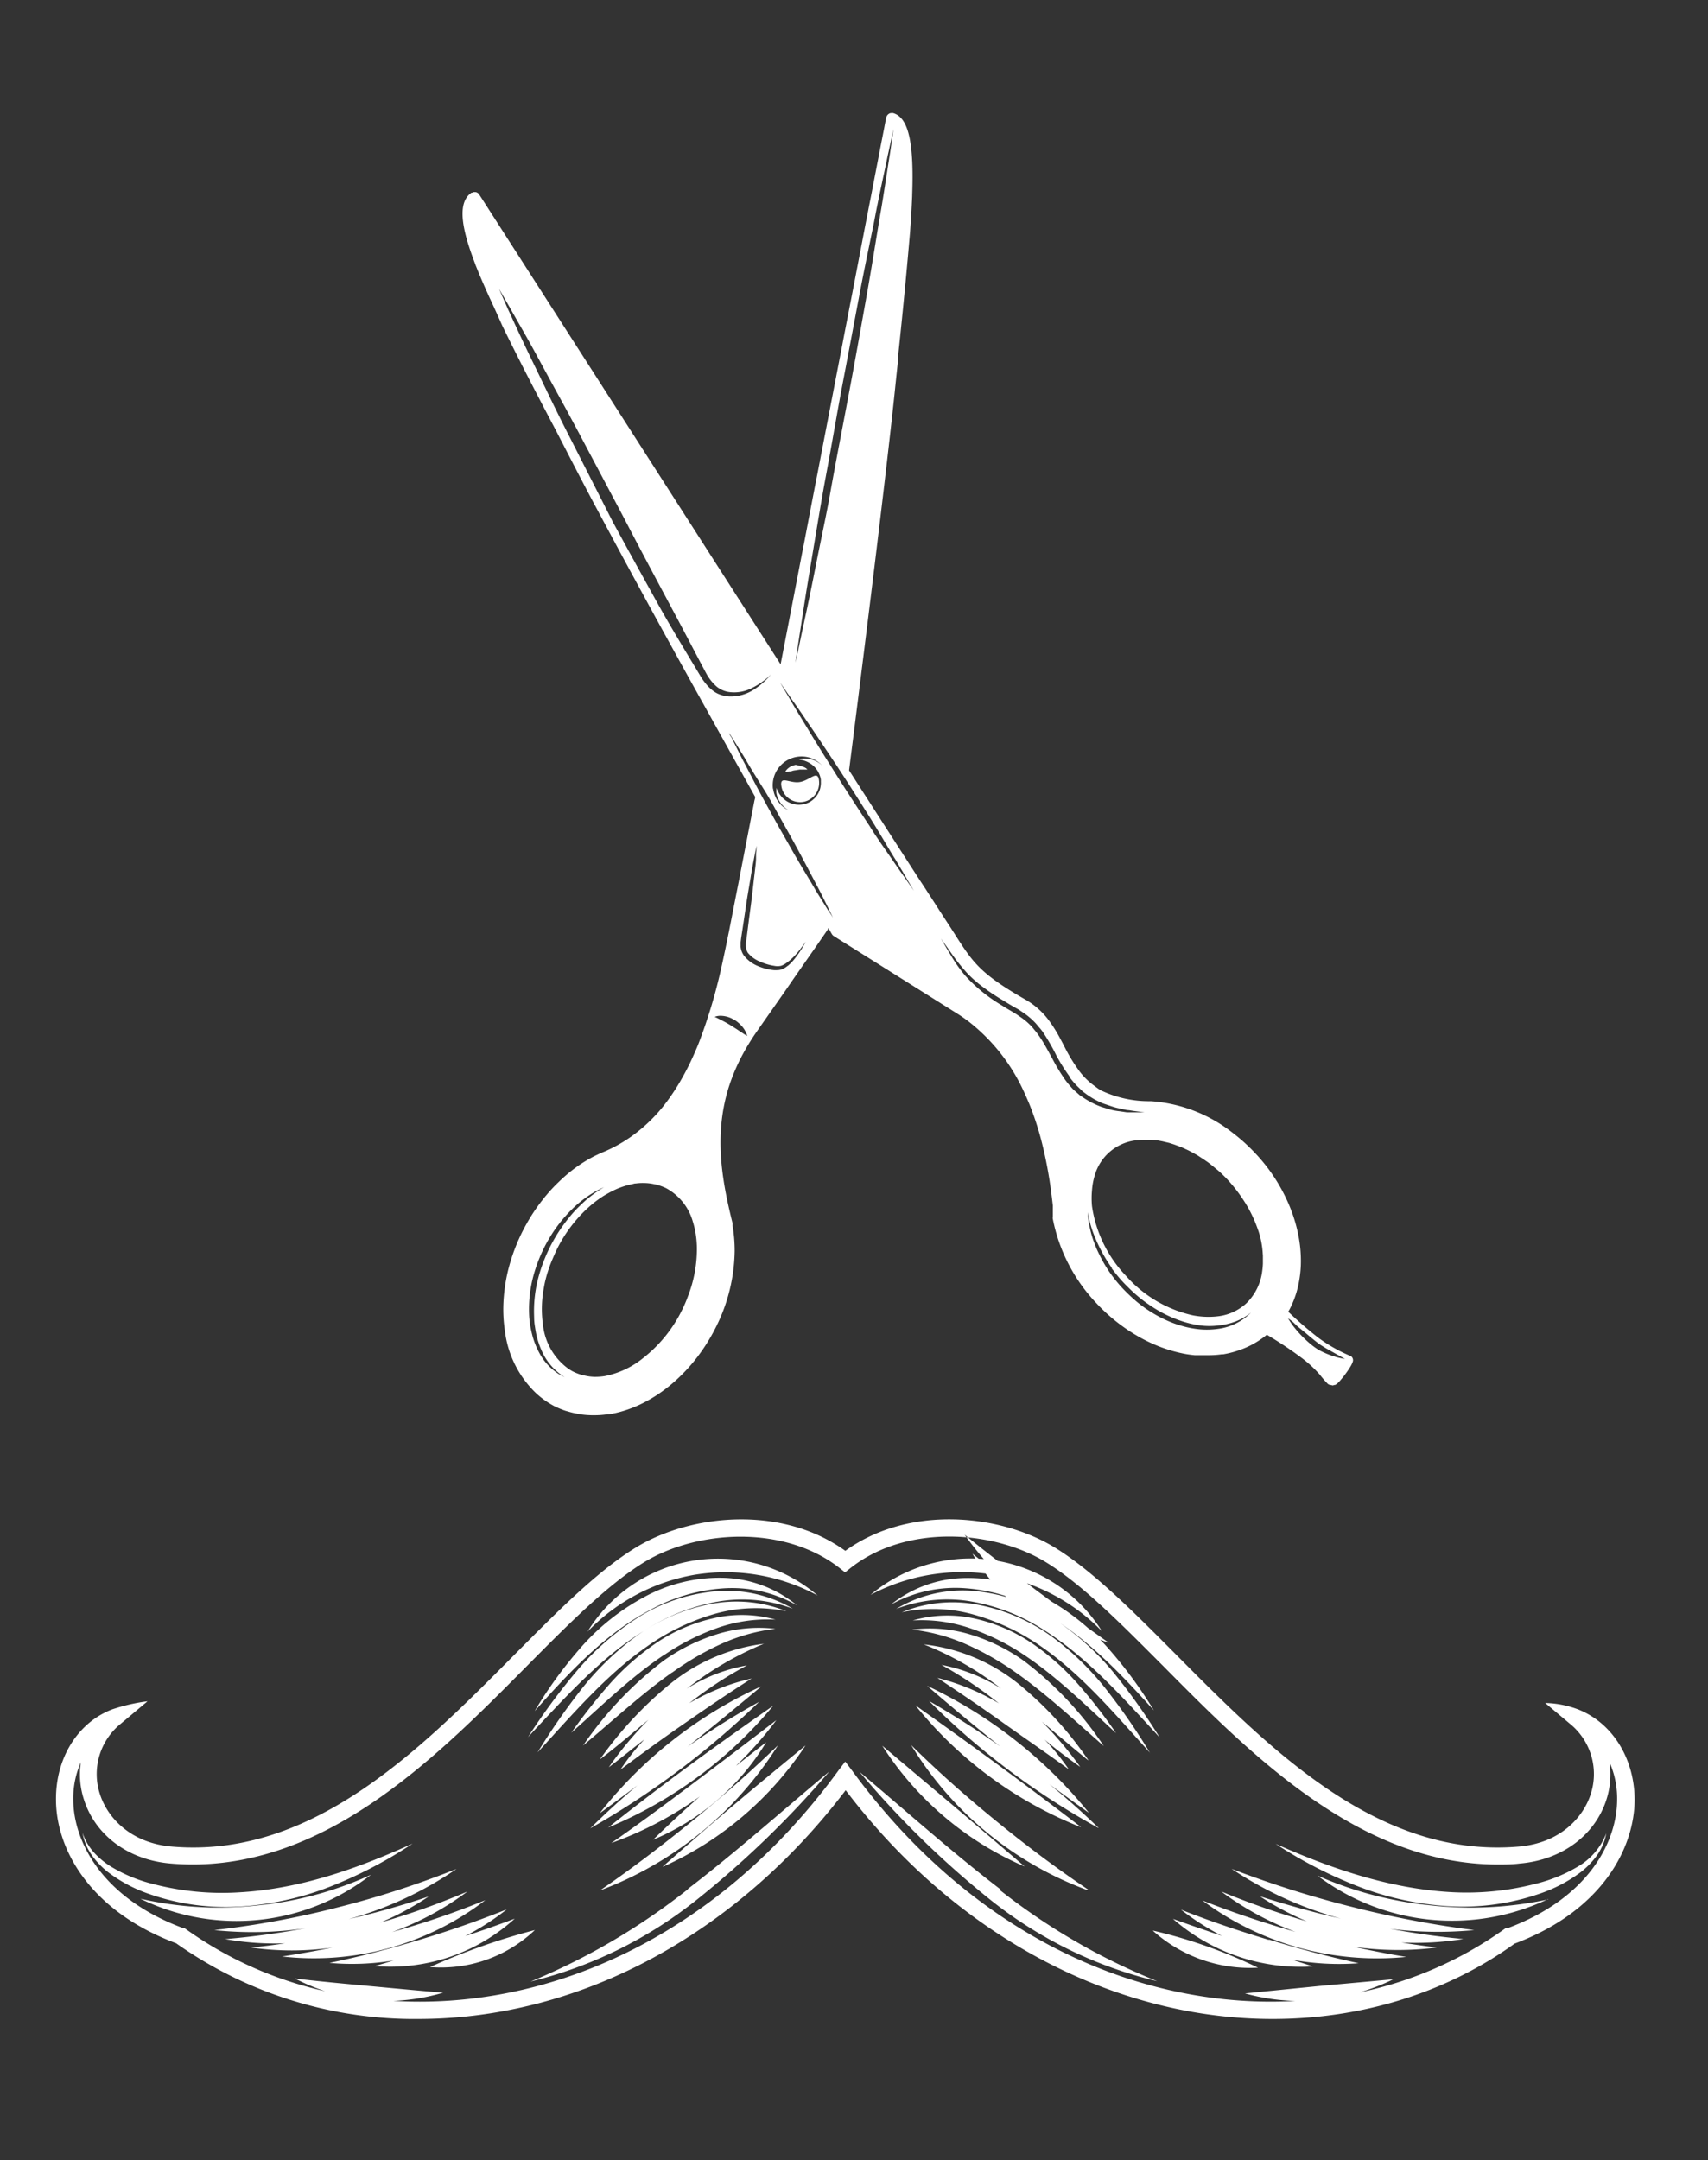 <svg xmlns="http://www.w3.org/2000/svg" viewBox="0 0 191.87 242.6"><rect x="0" y="0" width="191.87" height="242.6" fill="#333333" stroke="none"/><defs><style>.cls-1{fill:none;}.cls-2{fill:#fff;}</style></defs><g id="Capa_2" data-name="Capa 2"><g id="Capa_1-2" data-name="Capa 1"><rect class="cls-1" width="191.87" height="242.6"/><path class="cls-2" d="M149.71,155.61h0l.22-.06.06,0a1.47,1.47,0,0,0,.28-.2l0,0a3.6,3.6,0,0,0,.32-.34l.1-.12c.13-.15.27-.32.42-.53h0c.24-.32.42-.59.56-.82a2.63,2.63,0,0,0,.28-.56.54.54,0,0,0-.19-.66,17.49,17.49,0,0,1-3.65-2.06,44.3,44.3,0,0,1-3.39-2.93,10.68,10.68,0,0,0,1.13-3,13.1,13.1,0,0,0,.28-2.2,14.79,14.79,0,0,0-.1-2.29,16.57,16.57,0,0,0-.47-2.35,17.67,17.67,0,0,0-.83-2.34,19.52,19.52,0,0,0-3.65-5.55,20.53,20.53,0,0,0-2.65-2.4,16.66,16.66,0,0,0-9.15-3.52h-.09a12.57,12.57,0,0,1-5.57-1.24A6.5,6.5,0,0,1,123,122a7.43,7.43,0,0,1-1-.84,7,7,0,0,1-.85-1,18.13,18.13,0,0,1-1.63-2.72c-.13-.24-.25-.48-.38-.71a15.69,15.69,0,0,0-1.29-2.09,8.58,8.58,0,0,0-2.62-2.35c-5.11-2.92-5.92-4.18-7.88-7.22-.12-.2-.25-.4-.39-.61l-.13-.21-.47-.72-.91-1.4c-.43-.68-.93-1.44-1.49-2.31l-.66-1c-2.08-3.22-4.81-7.46-7.92-12.3,1.78-14,4.11-32.78,5.11-42.29.14-1.37.28-2.71.42-4,0-.14,0-.29,0-.42.57-5.37,1-9.95,1.32-13.72.11-1.48.19-2.83.24-4.07v-.12c.2-5.63-.33-8.69-2.14-9.2h0a.47.47,0,0,0-.17,0h-.09a.5.5,0,0,0-.23.09.59.59,0,0,0-.22.25.46.46,0,0,0-.07.16c0,.05-.08.4-.19,1s-.29,1.47-.5,2.57c-.14.73-.3,1.57-.48,2.49s-.37,1.94-.58,3-.4,2.06-.62,3.18c-.38,2-.79,4.12-1.23,6.42l-.87,4.48c-.15.77-.3,1.55-.45,2.35-.89,4.61-1.85,9.57-2.82,14.62-.07.34-.13.67-.2,1-.44,2.28-.88,4.58-1.32,6.88-.07.33-.13.67-.2,1-.81,4.21-1.62,8.4-2.4,12.42C72.55,51,54.13,22.3,53.83,21.84a.6.6,0,0,0-.4-.27h0l-.12,0h-.09a.46.46,0,0,0-.16.07l-.1,0c-1.34.94-1.29,3.09-.11,6.55.17.49.36,1,.57,1.57.53,1.35,1.21,2.9,2,4.59q.49,1.07,1,2.22c1.62,3.33,3.62,7.22,6,11.72l2.15,4.16c.57,1.1,1.21,2.32,1.9,3.63l2.24,4.18c3.17,5.89,7,12.9,10.75,19.6,1.86,3.35,3.69,6.62,5.37,9.64,0,.18-.07.34-.1.52-.65,3.36-1.23,6.33-1.7,8.78-.42,2.13-.76,3.87-1,5.1-.08.39-.14.73-.2,1-.25,1.24-.51,2.49-.79,3.74a59.21,59.21,0,0,1-2.53,8.47c-.16.41-.33.81-.51,1.21a29.21,29.21,0,0,1-1.74,3.39,24.13,24.13,0,0,1-1.64,2.4,18,18,0,0,1-3.88,3.66,16.34,16.34,0,0,1-3.26,1.74l-.71.34a16,16,0,0,0-2.36,1.48,17.41,17.41,0,0,0-1.61,1.39,17,17,0,0,0-1.42,1.51c-.11.12-.21.25-.31.38a20.41,20.41,0,0,0-1.54,2.19c-.26.43-.51.88-.75,1.34a21,21,0,0,0-1.63,4.25,19,19,0,0,0-.61,4.31,16.09,16.09,0,0,0,.18,2.79,11.6,11.6,0,0,0,3.51,7,9.62,9.62,0,0,0,2,1.42,9.89,9.89,0,0,0,1.26.53l.39.11a8,8,0,0,0,1,.23l.42.08a9.87,9.87,0,0,0,1.22.09h.21a9.81,9.81,0,0,0,1.52-.11l.17,0c4.69-.75,9.25-4.41,11.89-9.56h0a19.63,19.63,0,0,0,2.22-8.73v-.06a16.9,16.9,0,0,0-.24-2.86.71.71,0,0,0,0-.25c-1.12-4.5-2-9.24-.71-14.28a19.21,19.21,0,0,1,.79-2.4,21.77,21.77,0,0,1,1.08-2.31,26.5,26.5,0,0,1,1.45-2.37l2.8-4c.56-.8,1.06-1.53,1.52-2.2.93-1.33,1.67-2.4,2.25-3.22l1-1.45.49-.71a.65.65,0,0,0,.09-.23c.24.43.38.68.4.7a.56.56,0,0,0,.21.22l.52.33,4.94,3.1,2.34,1.47,5.89,3.7a17.22,17.22,0,0,1,1.46,1,21,21,0,0,1,6.14,7.73c.23.48.45,1,.65,1.46a33,33,0,0,1,1.45,4.45,48.19,48.19,0,0,1,1.06,5.7c.06.45.11.89.16,1.32,0,0,0,.11,0,.18s0,.28,0,.42,0,.16,0,.24,0,0,0,.07a.15.15,0,0,1,0,.07v.09l0,.23a.46.46,0,0,0,0,.21,19,19,0,0,0,4.85,9.42,20,20,0,0,0,5.25,4.06c.4.21.81.41,1.22.59a16.61,16.61,0,0,0,3.41,1.07h0c.41.08.81.13,1.2.17.13,0,.26,0,.39,0s.54,0,.81,0h.18l.18,0a10.32,10.32,0,0,0,1.48-.1l.16,0a10.58,10.58,0,0,0,1.7-.43,9.88,9.88,0,0,0,3.21-1.77,42.85,42.85,0,0,1,3.87,2.57,13.32,13.32,0,0,1,2.11,1.95,10.88,10.88,0,0,0,.87,1,.48.48,0,0,0,.31.12Zm-4-6.68,1,.82c.36.3.73.62,1.12.92a6.92,6.92,0,0,0,.57.42l.6.37,1.11.62,1,.56.08,0a7.2,7.2,0,0,1-1.24-.27,9,9,0,0,1-1.22-.46,7,7,0,0,1-.67-.34c-.22-.14-.43-.29-.64-.45a13,13,0,0,1-2-2,7.86,7.86,0,0,1-.69-1l-.05-.07s.23.16.59.45Zm-25.59-28c.26.37.55.7.83,1l.46.44.22.22.25.18a8.82,8.82,0,0,0,2,1.15l1,.34a7,7,0,0,0,.92.24l.81.18c.25,0,.49.06.71.09l1.25.16h.09l-.78,0h-.58c-.21,0-.45,0-.71,0l-.83-.12a7.29,7.29,0,0,1-1-.18l-1-.3a9.38,9.38,0,0,1-2.15-1.11l-.28-.18-.25-.22-.51-.45a11.83,11.83,0,0,1-.9-1.07,21,21,0,0,1-1.49-2.47c-.24-.43-.47-.86-.71-1.28a12.74,12.74,0,0,0-.77-1.23,6.07,6.07,0,0,0-.43-.57c-.16-.18-.3-.38-.46-.54a7.59,7.59,0,0,0-1.07-.91l-.58-.4-.61-.37c-.41-.23-.81-.49-1.21-.73a17.65,17.65,0,0,1-3.93-3.24,16.42,16.42,0,0,1-1.65-2.36c-.14-.22-.26-.43-.37-.61l-.69-1.18.79,1.11.41.59a22.12,22.12,0,0,0,1.77,2.21,13.72,13.72,0,0,0,1.77,1.55c.67.5,1.41,1,2.19,1.46.39.24.78.48,1.2.72l.62.35.62.42a7.66,7.66,0,0,1,1.17,1c.18.18.33.38.5.58a4.61,4.61,0,0,1,.47.6,23.24,23.24,0,0,1,1.48,2.59A20.39,20.39,0,0,0,120.16,120.92Zm4.75,21.5a17.36,17.36,0,0,0,1.46,1.75h0c.47.48.94.94,1.45,1.37a15.21,15.21,0,0,0,1.59,1.18,14.07,14.07,0,0,0,3.56,1.71,11.46,11.46,0,0,0,1.93.43,8.12,8.12,0,0,0,2,0,7.7,7.7,0,0,0,1.94-.45,6.46,6.46,0,0,0,1.73-1,6.29,6.29,0,0,1-3.62,1.82,9,9,0,0,1-2.07.07,10.92,10.92,0,0,1-2-.37,12.07,12.07,0,0,1-1.93-.71,15.15,15.15,0,0,1-1.81-1,14.22,14.22,0,0,1-1.65-1.24,19.57,19.57,0,0,1-1.46-1.42h0v0a16.26,16.26,0,0,1-1.46-1.85,16.51,16.51,0,0,1-1.15-2.05,11.46,11.46,0,0,1-.46-1.09,10.45,10.45,0,0,1-.36-1.12c-.1-.38-.18-.76-.25-1.15a9,9,0,0,1-.13-1.16,13.94,13.94,0,0,0,.6,2.24,17.93,17.93,0,0,0,.94,2.1A16.16,16.16,0,0,0,124.91,142.42Zm17-1.51c0,.34,0,.68,0,1a8,8,0,0,1-.08.87,6.06,6.06,0,0,1-1.77,3.58,5.66,5.66,0,0,1-3.06,1.45h0a8.89,8.89,0,0,1-1.28.08,9.48,9.48,0,0,1-1.64-.16,14.11,14.11,0,0,1-7.52-4.41h0a14.32,14.32,0,0,1-3.85-7.86,9.75,9.75,0,0,1,0-1.78,7.52,7.52,0,0,1,.29-1.61,5.48,5.48,0,0,1,4.61-4l.1,0a7.45,7.45,0,0,1,1.16-.06c.16,0,.31,0,.47,0a6.85,6.85,0,0,1,.78.07l.52.1.76.18.53.17.76.28c.18.08.36.15.53.24a7.69,7.69,0,0,1,.76.38l.52.28.75.49.48.33c.27.2.53.41.79.63l.39.32c.38.34.75.7,1.1,1.08h0a17,17,0,0,1,1.69,2.18,14.54,14.54,0,0,1,1.59,3.18,10,10,0,0,1,.37,1.22A10.31,10.31,0,0,1,141.86,140.91Zm-41.4-44.58c.17.27.33.54.48.8s.29.5.43.72l.69,1.19.6,1-.7-1c-.43-.63-1.07-1.51-1.8-2.59L99,94.78c-.42-.62-.86-1.27-1.31-2-.9-1.36-1.85-2.81-2.79-4.27-.47-.73-.94-1.47-1.39-2.19s-.91-1.43-1.34-2.13c-.86-1.38-1.64-2.68-2.32-3.79s-1.22-2.06-1.61-2.72l-.6-1s.26.35.7,1,1.07,1.5,1.8,2.58,1.59,2.33,2.49,3.69L94,86l1.41,2.17c.94,1.47,1.87,2.93,2.73,4.32S99.77,95.22,100.46,96.33ZM86.83,88.59A3.23,3.23,0,0,1,89.55,85,3.15,3.15,0,0,1,92.37,86a2.65,2.65,0,0,0-.63-.47,2.69,2.69,0,0,0-1.56-.32,2.76,2.76,0,0,0-.43.09l-.14,0h.15l.4.08a2.88,2.88,0,0,1,1.21.63,2.63,2.63,0,0,1,.84,1.55,2.08,2.08,0,0,1,0,.23,2.42,2.42,0,0,1,0,.27,2.71,2.71,0,0,1-.07.46,2.43,2.43,0,0,1-.42.89,2.31,2.31,0,0,1-.34.36,2.19,2.19,0,0,1-.39.29,2.42,2.42,0,0,1-.93.3,2.28,2.28,0,0,1-.9-.05A2.55,2.55,0,0,1,88.4,90a2.84,2.84,0,0,1-1.12-1.37l-.06-.14v.16a2.56,2.56,0,0,0,0,.43A2.73,2.73,0,0,0,88,90.55a3.32,3.32,0,0,0,.61.48,3.2,3.2,0,0,1-1.76-2.44ZM74,68c-1.66-3-3.42-6.18-5.16-9.38L64,49.1c-1.55-3-2.92-5.92-4.12-8.38s-2.14-4.54-2.82-6l-1-2.28,1.25,2.17c.39.7.87,1.54,1.42,2.5s1.16,2.06,1.81,3.26,1.36,2.5,2.11,3.87c.38.69.77,1.39,1.16,2.12l1.19,2.21L70,58c1.68,3.23,3.39,6.44,5,9.45l1.18,2.21c1.16,2.18,2.22,4.23,3.17,6a5.42,5.42,0,0,0,1.14,1.44,2.85,2.85,0,0,0,1.46.63,4.35,4.35,0,0,0,2.66-.53,8.2,8.2,0,0,0,1.51-1,5.11,5.11,0,0,0,.48-.45,5.09,5.09,0,0,1-.43.49,7.82,7.82,0,0,1-1.45,1.19,4.77,4.77,0,0,1-2.82.79,3.66,3.66,0,0,1-.9-.17,2.83,2.83,0,0,1-.88-.45,4.45,4.45,0,0,1-.74-.7,7.28,7.28,0,0,1-.62-.84C77.35,73.69,75.68,71,74,68Zm7.91,14.33.55.86.62,1c.24.38.51.82.79,1.29.57,1,1.25,2.07,2,3.27s1.43,2.5,2.16,3.79,1.45,2.6,2.1,3.82,1.26,2.39,1.78,3.37.92,1.83,1.21,2.41l.19.39.26.53-.32-.5L93,102.2l-.62-1c-.24-.38-.51-.81-.8-1.29-.57-1-1.25-2.07-1.94-3.27-.36-.6-.71-1.23-1.07-1.86l-1.1-1.93c-.72-1.3-1.44-2.59-2.1-3.82s-1.25-2.39-1.77-3.37-.92-1.83-1.22-2.41l-.19-.39L82,82.57Zm1.85,33.92c-.11-.06-.25-.16-.42-.27l-.57-.38-.63-.4c-.43-.27-.88-.51-1.24-.69l-.44-.22-.18-.08a1.76,1.76,0,0,1,.72-.12,3,3,0,0,1,.74.12,2.74,2.74,0,0,1,.4.15l.39.2a3.88,3.88,0,0,1,.66.54,2.92,2.92,0,0,1,.46.58l.14.26a2.43,2.43,0,0,1,.15.41Zm4.72-7.77a2.62,2.62,0,0,1-.32.23,1.76,1.76,0,0,1-.39.18,1.43,1.43,0,0,1-.43.07,3.09,3.09,0,0,1-.43,0,6,6,0,0,1-1.75-.45,3.84,3.84,0,0,1-1.58-1.17,2,2,0,0,1-.38-1v-.39l0-.12.06-.49c.2-1.29.39-2.58.57-3.79s.39-2.33.54-3.3q.06-.36.12-.69c.12-.66.23-1.21.31-1.64L85,95s0,.33-.07.9c0,.14,0,.3,0,.47,0,.51-.1,1.15-.18,1.88-.12,1-.23,2.11-.39,3.32s-.33,2.51-.49,3.8l-.08.48V106s0,.07,0,0v.3A1.71,1.71,0,0,0,84,107a3.38,3.38,0,0,0,1.37,1,6.16,6.16,0,0,0,1.61.48,1.84,1.84,0,0,0,.74,0,2.11,2.11,0,0,0,.61-.32,5.82,5.82,0,0,0,1-.88,8.87,8.87,0,0,0,.65-.79l.23-.3.3-.42s-.14.29-.44.78a10.42,10.42,0,0,1-.59.86c-.12.16-.25.33-.4.5A5.12,5.12,0,0,1,88.5,108.48ZM93.41,50c.33-1.85.66-3.73,1-5.6.71-3.75,1.42-7.49,2.08-11,.33-1.76.67-3.45,1-5.06.17-.8.32-1.58.48-2.34s.3-1.48.43-2.18c.42-2.11.82-3.94,1.13-5.41.11-.5.2-1,.29-1.36.35-1.63.56-2.56.56-2.56l-.38,2.6c-.2,1.23-.44,2.87-.75,4.8-.1.64-.21,1.32-.33,2s-.24,1.44-.37,2.2c-.37,2.28-.78,4.79-1.25,7.43-.63,3.52-1.29,7.27-2,11-.35,1.87-.71,3.75-1.06,5.59s-.69,3.66-1,5.41-.67,3.45-1,5.06-.63,3.12-.91,4.52c-.56,2.81-1.08,5.13-1.42,6.76s-.56,2.57-.56,2.57.14-1,.39-2.6.6-4,1.07-6.82c.24-1.41.49-2.94.76-4.55s.55-3.32.86-5.08S93.08,51.87,93.41,50ZM72.33,132.87h0a5.57,5.57,0,0,1,1.16.13,2.61,2.61,0,0,1,.27.06,5.7,5.7,0,0,1,1.07.39,6.16,6.16,0,0,1,3,3.76c.09.28.16.57.23.86a11.38,11.38,0,0,1,.22,1.88,14.58,14.58,0,0,1-1,5.64,15.19,15.19,0,0,1-.75,1.72h0a15.55,15.55,0,0,1-4.32,5.25,9.83,9.83,0,0,1-4.29,2h0a6.69,6.69,0,0,1-1,.08h-.14a5.2,5.2,0,0,1-1-.12l-.3-.06a5.83,5.83,0,0,1-1.08-.4,4.9,4.9,0,0,1-.62-.38A7,7,0,0,1,61,148.84a12.65,12.65,0,0,1,.08-4.11q.1-.63.27-1.26a15.22,15.22,0,0,1,.65-1.9c.09-.21.18-.43.28-.65s.22-.49.34-.73a15.83,15.83,0,0,1,3.46-4.56,13,13,0,0,1,1.7-1.3c.3-.18.6-.35.91-.51A8.72,8.72,0,0,1,71,133l.32-.08h.1A5.79,5.79,0,0,1,72.33,132.87Zm-5.42,1.07-.47.35-.53.42-.57.52-.61.6a18.1,18.1,0,0,0-4.21,7.5A14.8,14.8,0,0,0,60,147.9q0,.54.09,1.08c.05.34.11.69.18,1a9,9,0,0,0,.61,1.79,6.45,6.45,0,0,0,1.68,2.26,5.91,5.91,0,0,0,.63.49l.25.16-.26-.13a4.37,4.37,0,0,1-.7-.42,6.33,6.33,0,0,1-1.91-2.2,9.06,9.06,0,0,1-.74-1.84c-.09-.34-.17-.68-.24-1.06s-.11-.73-.14-1.12a14.47,14.47,0,0,1,.51-4.76,16.57,16.57,0,0,1,.83-2.3c.16-.37.33-.72.52-1.08s.38-.67.58-1a16,16,0,0,1,2.64-3.22,13,13,0,0,1,2.35-1.73c.31-.17.56-.29.73-.37l.26-.12S67.48,133.55,66.91,133.94Z"/><path class="cls-2" d="M92,87.63c-.16-1.18-1,0-2.13.2s-2.26-.77-2.1.41a2.12,2.12,0,0,0,2.4,1.83,2,2,0,0,0,.81-.29A2.17,2.17,0,0,0,92,87.63Z"/><path class="cls-2" d="M89.37,85.9a3.67,3.67,0,0,0-.5.17,1.68,1.68,0,0,0-.38.26,1.44,1.44,0,0,0-.22.25l-.06.12.13,0,.3-.06c.11,0,.25,0,.39-.07a2.76,2.76,0,0,1,.43-.07,3.21,3.21,0,0,1,.43-.07,3.74,3.74,0,0,0,.39,0,2.15,2.15,0,0,0,.31,0l.12,0-.09-.08a1,1,0,0,0-.28-.18,1.63,1.63,0,0,0-.44-.14A4.68,4.68,0,0,0,89.37,85.9Z"/><path class="cls-2" d="M177.3,192a11.13,11.13,0,0,0-3.72-.73l2.77,2.33a7.26,7.26,0,0,1,2.35,7.89c-.82,2.59-3.38,5.51-8.1,5.91-15.75,1.34-27.85-10.85-38.53-21.61-4.8-4.82-9.33-9.38-13.61-12-6.13-3.73-16.31-4.79-23.5.39-7.19-5.17-17.37-4.12-23.5-.39-4.29,2.61-8.81,7.17-13.61,12-10.68,10.76-22.77,22.95-38.53,21.61-4.72-.4-7.28-3.32-8.1-5.91a7.26,7.26,0,0,1,2.35-7.89l3-2.52a20.39,20.39,0,0,0-4,.92c-3.85,1.49-6.31,5.46-6.28,10.12,0,5.39,3.62,12.44,13.5,16.14A46.33,46.33,0,0,0,47,226.76a52.83,52.83,0,0,0,11-1.17c14.19-3,27.27-11.73,37-24.52,9.7,12.79,22.79,21.48,37,24.52,13.74,2.94,27.63.28,38.14-7.29,9.88-3.7,13.45-10.75,13.49-16.14C183.61,197.5,181.15,193.53,177.3,192Zm-8,24.54-.12,0-.11.07a43,43,0,0,1-16.31,7.16,25.32,25.32,0,0,0,3.77-1.47l-8.34.76-8.33.83a23.42,23.42,0,0,0,5.65.85c-16.85.95-35.82-6.79-49.8-25.89l-.76-1-.76,1c-14,19.18-33.11,26.9-50,25.88a22.6,22.6,0,0,0,5.58-.92c-2.9-.24-5.59-.5-8.29-.75s-5.42-.5-8.34-.84a23.07,23.07,0,0,0,3.38,1.42,42.91,42.91,0,0,1-15.68-7l-.11-.07-.12,0c-9.07-3.35-12.35-9.66-12.38-14.44a10,10,0,0,1,.85-4.2,9.13,9.13,0,0,0,.34,4.16c1.28,4.05,5,6.81,9.74,7.21,16.64,1.42,29.6-11.65,40-22.15,4.71-4.75,9.16-9.23,13.25-11.72,5.83-3.55,15.63-4.25,21.94.71l.58.46.58-.46c6.3-5,16.11-4.26,21.94-.71,4.09,2.49,8.54,7,13.25,11.72,9.9,10,22.1,22.26,37.54,22.26.82,0,1.65,0,2.49-.11,4.72-.4,8.45-3.16,9.74-7.21a9.27,9.27,0,0,0,.34-4.16,10.11,10.11,0,0,1,.85,4.2C181.65,206.92,178.38,213.23,169.31,216.58ZM16.75,212.72a16.3,16.3,0,0,1-4.65-2.48,9.11,9.11,0,0,1-1.83-1.94,6.24,6.24,0,0,1-1-2.45,6.24,6.24,0,0,0,1.3,2.23,9,9,0,0,0,1.95,1.6,17,17,0,0,0,4.63,1.91,30.62,30.62,0,0,0,9.84.94c6.59-.38,13-2.57,19.36-5.47a49,49,0,0,1-9.27,4.84A33.56,33.56,0,0,1,27,214.13,26,26,0,0,1,16.75,212.72Zm-1,.53A39.33,39.33,0,0,0,29,214a39.89,39.89,0,0,0,12.68-3.44A24.56,24.56,0,0,1,15.76,213.25Zm38.78.16a31.66,31.66,0,0,1-22.85,6.33c1.95-.29,3.83-.63,5.67-1a32.48,32.48,0,0,1-9.13,0c1.3-.13,2.56-.29,3.8-.48a31.82,31.82,0,0,1-6.72-.47c3.13-.26,6.08-.68,9-1.21a41.57,41.57,0,0,1-10.23.2,100.84,100.84,0,0,0,13.87-2.55,106,106,0,0,0,13.34-4.32,40.48,40.48,0,0,1-12.12,5.64,91.78,91.78,0,0,0,9-2.55,31.64,31.64,0,0,1-5.42,2.93,82.91,82.91,0,0,0,9.76-3.48A32.23,32.23,0,0,1,44.05,217,95.32,95.32,0,0,0,54.54,213.41Zm3.3,2.08a20.8,20.8,0,0,1-15.7,5.33l2.08-.63a28.31,28.31,0,0,1-7.2.27c3.58-.73,6.87-1.61,10.12-2.59s6.45-2.08,9.8-3.42a28.29,28.29,0,0,1-4.67,3C54.09,216.86,55.92,216.21,57.84,215.49Zm2.26,1.28a15.31,15.31,0,0,1-11.78,4.16A73,73,0,0,1,60.1,216.77Zm18.05-39.92A21.83,21.83,0,0,0,66,183.26a17.2,17.2,0,0,1,25.85-4.06A21.7,21.7,0,0,0,78.15,176.85Zm-18.06,15.3a48.25,48.25,0,0,1,5.31-7.27,25.46,25.46,0,0,1,7-5.52,17.63,17.63,0,0,1,8.71-2.15,13.56,13.56,0,0,1,8.42,3.09,14.67,14.67,0,0,0-8.44-1.89,19.66,19.66,0,0,0-8,2.39C68.09,183.42,64.1,187.65,60.09,192.15Zm-.8,3a72.38,72.38,0,0,1,5.45-7.4,30.49,30.49,0,0,1,6.82-6,19.56,19.56,0,0,1,8.6-3,14.6,14.6,0,0,1,8.91,1.93,16,16,0,0,0-8.81-.72,22.41,22.41,0,0,0-7.91,3.21C67.48,186.17,63.54,190.6,59.29,195.12ZM72.57,185c-4.49,3.16-8.17,7.45-12.18,11.82a73.17,73.17,0,0,1,5-7.19,31.69,31.69,0,0,1,6.27-6,21,21,0,0,1,8-3.44,15.1,15.1,0,0,1,8.69.78,17,17,0,0,0-8.46.41A25.24,25.24,0,0,0,72.57,185Zm2,.89c-3.63,2.42-6.84,5.56-10.39,8.72a64.19,64.19,0,0,1,4.34-5.51,28.65,28.65,0,0,1,5.2-4.57,19,19,0,0,1,6.4-2.77,14,14,0,0,1,7,.15,17,17,0,0,0-6.72,1A26,26,0,0,0,74.58,185.9Zm.93,1.95c-3.4,2.39-6.51,5.29-10,8.21a41,41,0,0,1,9.07-9.55,21.13,21.13,0,0,1,5.9-2.93,15.8,15.8,0,0,1,6.63-.63,20.75,20.75,0,0,0-6.24,1.77A31.79,31.79,0,0,0,75.51,187.85Zm10.35-3.24a36.89,36.89,0,0,0-8.69,5.06,18.66,18.66,0,0,1,6.75-2.61,43,43,0,0,0-6.47,4.24,24.59,24.59,0,0,1,7-2.77c-2.67,1.69-5.09,3.35-7.48,5s-4.76,3.36-7.26,5.24a25.79,25.79,0,0,1,2.69-3.4c-1.29,1-2.62,2.09-4,3.13a40,40,0,0,1,4.45-5.33c-1.76,1.46-3.54,3-5.45,4.45a43,43,0,0,1,7.91-8.5A20.92,20.92,0,0,1,85.86,184.61Zm-.54,6.51a93.5,93.5,0,0,1-19,14.24c1.74-1.72,3.5-3.32,5.3-4.83-1.39,1.05-2.79,2.09-4.25,3.14a48.82,48.82,0,0,1,18.17-14.26c-2.84,2.39-5.56,4.61-8.29,6.78A86.26,86.26,0,0,1,85.32,191.12Zm-17,14.16c6.3-5,12-9.13,18.55-13.69A48,48,0,0,1,68.27,205.28Zm14.46-7c1.06-.85,2.16-1.71,3.3-2.59a27,27,0,0,1-12.7,10.95c1.8-1.75,3.51-3.34,5.25-4.86A40,40,0,0,1,68.67,207C72,204.7,75,202.45,78,200.2s6-4.54,9.21-7A42.08,42.08,0,0,1,82.73,198.28Zm-15.29,14c3.7-2.54,7-5.09,10.27-7.73s6.41-5.4,9.64-8.51A40.26,40.26,0,0,1,67.44,212.31Zm7-2.65c2.76-2.42,5.33-4.67,7.94-6.88s5.24-4.37,8.07-6.7A37.66,37.66,0,0,1,74.48,209.66Zm2.8,2.53c5.34-4.09,10.4-8.6,15.88-13.18a109.18,109.18,0,0,1-15,14.49,48.33,48.33,0,0,1-18.56,9.1A73.52,73.52,0,0,0,77.28,212.19Zm103.18-6.32a6.42,6.42,0,0,1-1,2.47,9.06,9.06,0,0,1-1.86,1.95,16.52,16.52,0,0,1-4.7,2.46,26.57,26.57,0,0,1-10.29,1.38,34,34,0,0,1-10.07-2.23,49.64,49.64,0,0,1-9.24-4.77c6.46,2.89,12.89,5,19.47,5.41a31,31,0,0,0,9.81-.94,17.29,17.29,0,0,0,4.63-1.89A7.41,7.41,0,0,0,180.46,205.87Zm-6.54,7.46A25.11,25.11,0,0,1,148,210.66,41.61,41.61,0,0,0,160.73,214,41.13,41.13,0,0,0,173.92,213.33Zm-18.54,3.2c2.89.55,5.83,1,9,1.29a33.29,33.29,0,0,1-6.95.39c1.32.21,2.64.41,4,.56a34.15,34.15,0,0,1-9.37-.08c1.91.42,3.87.81,5.91,1.14a32.92,32.92,0,0,1-22.9-6.34c3.59,1.42,7,2.54,10.46,3.53a33.2,33.2,0,0,1-8.34-4.54,87.39,87.39,0,0,0,9.61,3.35,32.2,32.2,0,0,1-5.27-2.81c3.12,1,6.11,1.83,9.09,2.51a41.87,41.87,0,0,1-12.26-5.59,116.39,116.39,0,0,0,13.42,4.25,114.08,114.08,0,0,0,13.83,2.63A43,43,0,0,1,155.38,216.53Zm-12.84,1.35c3.25,1,6.51,1.88,10.09,2.66a29.39,29.39,0,0,1-7.46-.39l2.32.75a21.81,21.81,0,0,1-15.72-5.34c1.91.69,3.72,1.31,5.5,1.91a29.73,29.73,0,0,1-4.61-2.95C136.08,215.84,139.3,216.9,142.54,217.88Zm-13-1A56.19,56.19,0,0,1,141.32,221,16.33,16.33,0,0,1,129.51,216.85ZM97.79,179.13a17.45,17.45,0,0,1,26,4.08,21.94,21.94,0,0,0-26-4.08Zm26.51,5.78a48.62,48.62,0,0,1,5.32,7.19c-4.08-4.52-8.11-8.72-13.1-11.33a19.87,19.87,0,0,0-8-2.38,14.87,14.87,0,0,0-8.45,1.84,13.68,13.68,0,0,1,8.51-3,17.78,17.78,0,0,1,8.72,2.19A25.84,25.84,0,0,1,124.3,184.91Zm6,10.26c-4.21-4.57-8.16-9-13-12.08a22,22,0,0,0-7.91-3.17,15.88,15.88,0,0,0-8.72.79,14.49,14.49,0,0,1,8.93-2,19.45,19.45,0,0,1,8.61,3,30.23,30.23,0,0,1,6.77,6A69.38,69.38,0,0,1,130.29,195.17Zm-1.1,1.71c-4-4.42-7.65-8.75-12.16-11.9a24.82,24.82,0,0,0-7.36-3.55,16.8,16.8,0,0,0-8.38-.34,14.94,14.94,0,0,1,8.71-.82,20.71,20.71,0,0,1,8,3.44,31.21,31.21,0,0,1,6.23,6A71,71,0,0,1,129.19,196.88Zm-3.8-2.2c-3.51-3.22-6.72-6.39-10.36-8.81a25.73,25.73,0,0,0-5.84-2.92,16.94,16.94,0,0,0-6.66-.95,14,14,0,0,1,7-.2,18.84,18.84,0,0,1,6.4,2.77,27.44,27.44,0,0,1,5.16,4.58A56,56,0,0,1,125.39,194.68ZM124,196.11c-3.42-3-6.52-5.9-9.93-8.29a31.78,31.78,0,0,0-5.41-3.09,20.76,20.76,0,0,0-6.2-1.7,15.7,15.7,0,0,1,6.65.58,20.79,20.79,0,0,1,5.91,2.93A39.4,39.4,0,0,1,124,196.11Zm-1.78,1.58c-1.8-1.46-3.5-2.92-5.18-4.33a42.57,42.57,0,0,1,4.31,5.09c-1.42-1-2.76-2-4-3.07a26.7,26.7,0,0,1,2.71,3.34c-2.56-1.87-5-3.53-7.34-5.2s-4.78-3.33-7.42-5.07a25.9,25.9,0,0,1,6.91,2.86,45.57,45.57,0,0,0-6.45-4.32,19.26,19.26,0,0,1,6.69,2.65,35.55,35.55,0,0,0-8.67-4.95,20.51,20.51,0,0,1,10.68,4.47A40.31,40.31,0,0,1,122.26,197.69Zm1.15,7.61a84.45,84.45,0,0,1-19-14.25c2.83,1.63,5.49,3.32,8,5.11-2.72-2.16-5.41-4.39-8.22-6.82a51.88,51.88,0,0,1,18.18,14.27c-1.53-1.08-3-2.15-4.45-3.22C119.78,201.93,121.6,203.55,123.41,205.3Zm-2-.1a45.23,45.23,0,0,1-18.54-13.67C109.42,196.2,115.13,200.37,121.42,205.2Zm-13.21-33c2.78,2.27,5.44,4.3,8.12,6.31s5.38,3.95,8.28,6a34.08,34.08,0,0,1-8.76-4.57c1.54,1.34,3.06,2.72,4.65,4.21a22.42,22.42,0,0,1-11.21-9.65q1.45,1.16,2.82,2.28A36.5,36.5,0,0,1,108.21,172.15Zm14,40.09A38.86,38.86,0,0,1,102.36,196c3.19,3.16,6.36,5.93,9.61,8.58S118.57,209.76,122.25,212.24Zm-15-9.43c2.62,2.23,5.23,4.45,7.95,6.78a35.76,35.76,0,0,1-16-13.57Zm5.16,9.42A71.59,71.59,0,0,0,130,222.52a47.76,47.76,0,0,1-18.64-9.06A104.67,104.67,0,0,1,96.55,199C102,203.59,107.07,208.14,112.42,212.23Z"/></g></g></svg>